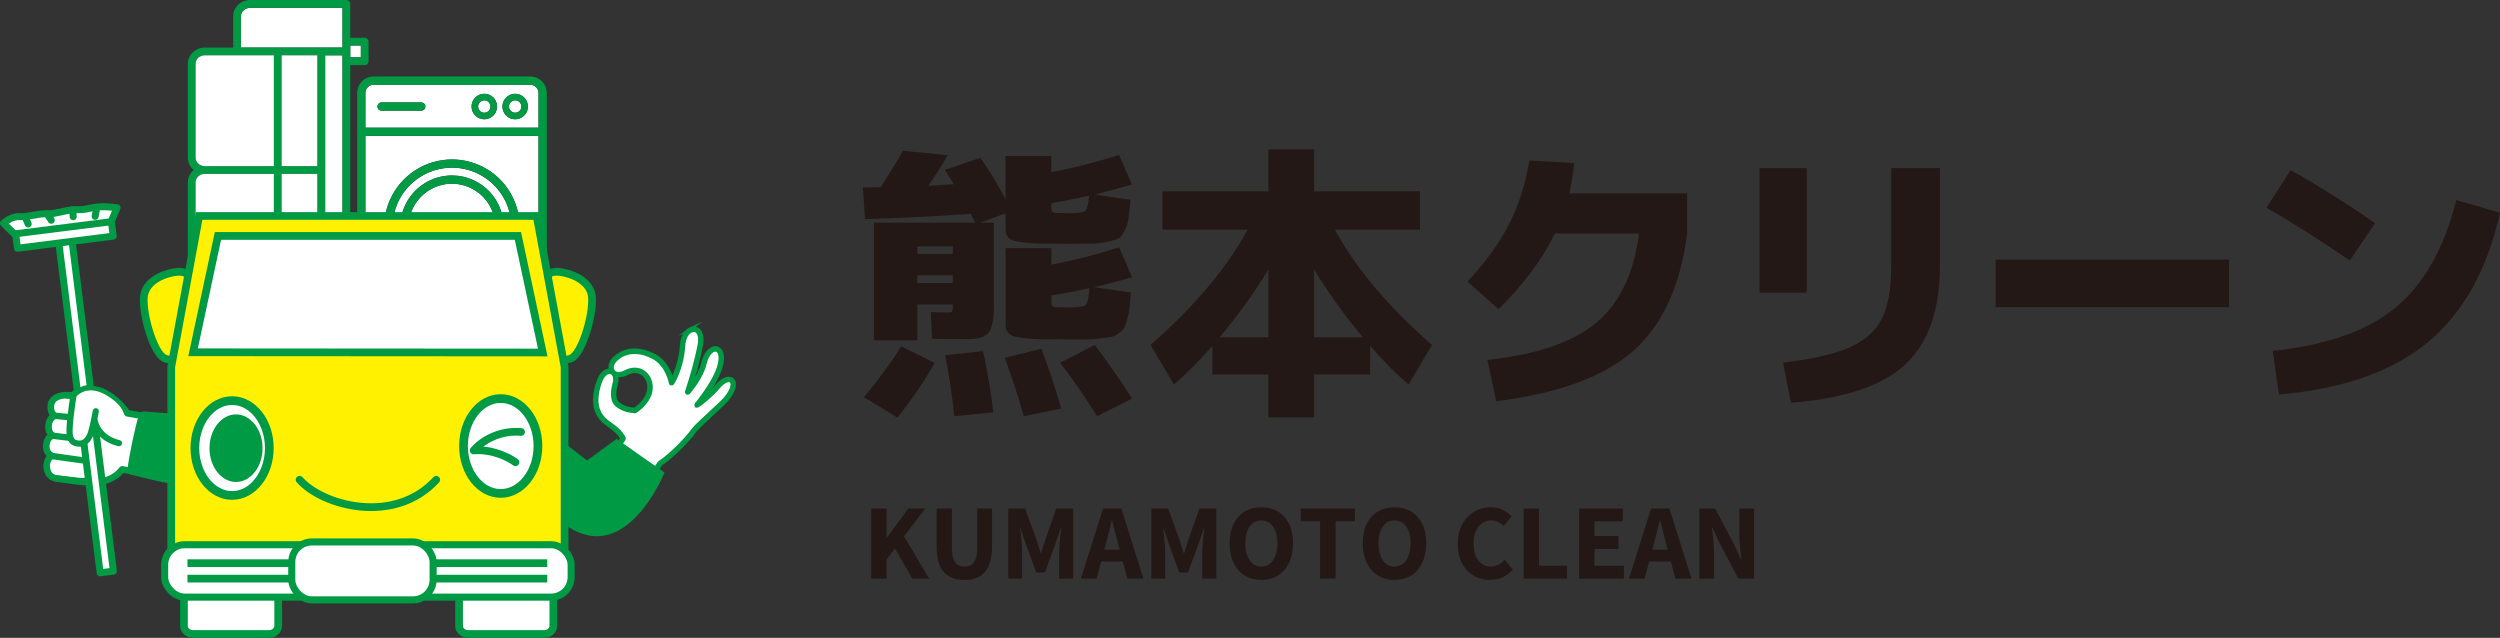 <?xml version="1.0" encoding="UTF-8"?>
<svg id="_レイヤー_2" data-name="レイヤー 2" xmlns="http://www.w3.org/2000/svg" viewBox="0 0 822.82 209.95">
  <rect x="0" y="0" width="822.82" height="209.95" fill="#333333" stroke="none"/>
  <defs>
    <style>
      .cls-1, .cls-2, .cls-3, .cls-4, .cls-5, .cls-6, .cls-7, .cls-8, .cls-9, .cls-10 {
        stroke: #094;
      }

      .cls-1, .cls-2, .cls-3, .cls-4, .cls-5, .cls-6, .cls-8 {
        stroke-miterlimit: 10;
      }

      .cls-1, .cls-2, .cls-7, .cls-10 {
        stroke-width: 2.54px;
      }

      .cls-1, .cls-11, .cls-4, .cls-7, .cls-9 {
        fill: #fff;
      }

      .cls-2 {
        fill: #fff100;
      }

      .cls-3 {
        stroke-width: 2.33px;
      }

      .cls-3, .cls-5, .cls-10 {
        fill: none;
      }

      .cls-12, .cls-6, .cls-8 {
        fill: #094;
      }

      .cls-4 {
        stroke-width: 2.87px;
      }

      .cls-13 {
        fill: #231815;
      }

      .cls-5 {
        stroke-width: 1.78px;
      }

      .cls-6 {
        stroke-width: 1.05px;
      }

      .cls-7, .cls-9, .cls-10 {
        stroke-linecap: round;
        stroke-linejoin: round;
      }

      .cls-8 {
        stroke-width: 1.27px;
      }

      .cls-9 {
        stroke-width: 2.31px;
      }
    </style>
  </defs>
  <g id="_レイヤー_1-2" data-name="レイヤー 1">
    <g>
      <g>
        <g>
          <g>
            <path class="cls-11" d="M196.55,134.79c-1.41-4.09.71-9.27,1.01-9.96,1.71-3.9,5.4-3.25,5.14.47-.08,1.06-2.07,5.99.88,8.05,5.1,3.56,10.3-.23,8.87,4.85-1.14,4.06-5.32,11.65-6.53,8.03-2.21-6.62-7.42-5.81-9.37-11.44Z"/>
            <path class="cls-11" d="M202.32,118.28c3.86-3.92,9.38-2.91,13.01-.9,4.73,2.62,5.72,8.59,5.72,8.59,0,0,3.14-4.77,3.63-12.42.43-6.65,7.2-7.29,5.81.09-1.33,7.1-4.16,15.39-4.16,15.39,0,0,4.28-4.81,5.34-9.41,1.67-7.25,8.15-6.22,4.77,2.52-1.66,4.3-5.99,9.9-7,11.13-.37.45,4.41-3.15,6.53-5.81,4.06-5.08,8.06-2.17,2.99,3.92-1.31,1.57-9.57,8.82-10.58,10.27-2.46,3.52-11.4,12.85-15.93,12.87-3.23.01-.57-11.16-6.07-15.93-2.82-2.45,2.7-1.63,6.29-7.17s-1.09-11.71-6.6-8.79c-4.24,2.24-6.53-1.54-3.77-4.34Z"/>
            <rect class="cls-11" x="202.69" y="143.31" width="14.06" height="14.66" transform="translate(-30.83 244.51) rotate(-57.01)"/>
            <path class="cls-6" d="M227.23,108.21c-.62.28-1.27.81-1.81,1.64-.57.89-1.01,2.1-1.11,3.68-.37,5.7-2.23,9.78-3.11,11.43-.49-1.83-1.95-5.83-5.68-7.9-3.91-2.17-9.5-3.05-13.46.96-.25.25-.47.52-.65.8-.65,1-.81,2.11-.48,3.04-1-.13-2.24.37-3.19,1.83-.19.29-.37.62-.53.99-.26.6-2.5,5.97-1.02,10.24.97,2.8,2.75,4.1,4.48,5.35,1.42,1.03,2.87,2.11,3.97,4.04-.25.39-5.22,8.04-5.22,8.04-.11.17-.06.41.11.52s.41.06.52-.11l5.35-8.24c.08-.12.08-.26.02-.38-1.19-2.2-2.77-3.35-4.31-4.47-1.71-1.24-3.32-2.41-4.21-4.99-1.38-4,.75-9.12,1-9.69.86-1.95,2.17-2.6,3.09-2.37.92.23,1.43,1.25,1.33,2.67l-.19.89c-.45,1.84-1.38,5.67,1.23,7.49,1.97,1.37,3.93,1.69,5.59,1.82.08,0,.17-.01.23-.06,1.58-1.03,2.83-2.27,3.82-3.79,2.14-3.29,1.42-6.6-.24-8.41-1.73-1.89-4.36-2.24-6.86-.92-2.07,1.09-3.44.63-4.03-.17-.58-.78-.61-2.24.71-3.57,3.66-3.71,8.89-2.87,12.56-.83,4.51,2.49,5.52,8.26,5.53,8.32.03.15.14.27.29.31.15.03.31-.03.39-.16.13-.2,3.2-4.94,3.69-12.6.17-2.72,1.4-4.2,2.48-4.68.67-.3,1.31-.24,1.81.15.9.71,1.19,2.36.78,4.52-1.31,6.99-4.12,15.25-4.14,15.34-.06.17.01.35.17.44.15.09.35.06.47-.08.18-.2,4.37-4.98,5.43-9.57.67-2.9,2.06-4.22,3.04-4.47.52-.13.98,0,1.33.39.72.81,1.02,2.92-.32,6.38-1.84,4.78-6.89,10.96-6.94,11.02-.09.1-.12.27-.07.39.05.13.15.24.28.26.53.08,5.23-3.89,6.9-5.98,1.6-2,3.06-2.57,3.83-2.45.37.06.63.27.77.63.33.88-.07,2.72-2.19,5.27-.58.7-2.61,2.58-4.76,4.57-2.59,2.41-5.28,4.9-5.85,5.72-1.81,2.59-6.79,7.92-11.06,10.79-.04.03-.08.06-.11.11l-5.19,8c-.11.17-.06.41.11.52s.41.06.52-.11c0,0,5.08-7.82,5.15-7.94,4.33-2.93,9.36-8.31,11.19-10.93.52-.75,3.3-3.33,5.74-5.6,2.16-2.01,4.21-3.91,4.82-4.64.42-.51.8-1.01,1.12-1.51,1.16-1.79,1.61-3.41,1.2-4.51-.23-.61-.71-1-1.35-1.1-1.31-.21-3.01.81-4.54,2.72-1.1,1.37-2.88,2.96-4.29,4.12.68-.92,1.5-2.07,2.32-3.33,1.19-1.84,2.37-3.89,3.09-5.75,1.26-3.26,1.32-5.86.18-7.15-.53-.59-1.28-.82-2.07-.62-.74.19-1.61.79-2.34,1.93-.5.77-.94,1.79-1.25,3.1-.47,2.03-1.59,4.12-2.68,5.79-.47.72-.91,1.32-1.31,1.85.92-2.89,2.6-8.49,3.53-13.47.46-2.44.07-4.36-1.06-5.25-.72-.57-1.66-.66-2.58-.25ZM206.26,122.96c2.18-1.16,4.47-.86,5.95.76,1.46,1.6,2.08,4.54.16,7.49-.91,1.4-2.06,2.54-3.51,3.5-1.53-.13-3.31-.44-5.08-1.68-2.19-1.53-1.37-4.89-.93-6.7l.21-1.01c.05-.66-.04-1.25-.21-1.76.88.22,2.03.13,3.41-.61Z"/>
          </g>
          <path class="cls-12" d="M169.65,152.14c29.42,52.73,49.06,3.37,49.06,3.37l-15.78-11.06-9.72,7.11-14.57-11.27-8.98,11.84Z"/>
          <g>
            <rect class="cls-11" x="33.13" y="141.17" width="18.53" height="8.62" transform="translate(-108.14 162.83) rotate(-80.33)"/>
            <path class="cls-11" d="M43.27,139.55c.05-3.37-6.16-10.01-11.19-11.19-2.91-.68-7.05-.56-7.87,1.84-4.43-.7-7.2.69-7.47,3.2-.28,2.63,1.32,3.49,1.32,3.49,0,0-1.87.4-2.08,3.22-.19,2.53,1.44,3.25,1.44,3.25,0,0-1.96.22-2.18,3.24-.19,2.54,1.76,3.35,1.76,3.35,0,0-1.36.84-1.59,2.77-.23,1.9.51,4.3,3,4.68,8.19,1.25,7.71,1.11,11.26,1.35,5.29.35,10.15-2.26,11.41-6.07,1.26-3.81,2.13-8.95,2.19-13.15Z"/>
            <path class="cls-8" d="M16.28,133.36c-.19,1.8.43,2.87.94,3.43-.66.42-1.55,1.33-1.7,3.3-.13,1.66.47,2.63.99,3.16-.7.4-1.58,1.3-1.73,3.34-.13,1.77.71,2.88,1.46,3.44-.48.46-1.12,1.29-1.29,2.66-.26,2.19.67,4.72,3.31,5.17.03,0,.05,0,.08.01,7.16,1.1,7.73,1.13,10.11,1.28l1.19.08c4.37.29,8.52-1.37,10.7-4.25.46.08,4.67.8,4.67.8.25.04.48-.12.53-.37s-.12-.48-.37-.53l-4.93-.84c-.17-.03-.35.04-.45.19-1.91,2.72-5.97,4.37-10.09,4.09l-1.19-.08c-2.35-.15-2.91-.18-10.03-1.27-2.42-.37-2.79-2.8-2.62-4.17.2-1.68,1.33-2.41,1.38-2.44.14-.09.22-.25.21-.42-.01-.17-.12-.32-.27-.38-.07-.03-1.64-.73-1.49-2.9.19-2.58,1.72-2.82,1.79-2.83.2-.03.36-.18.39-.38.03-.2-.07-.4-.26-.48-.06-.03-1.34-.65-1.18-2.81.18-2.41,1.66-2.79,1.73-2.81.18-.04.32-.2.35-.38.03-.19-.06-.37-.23-.46-.05-.03-1.33-.78-1.09-3.04.09-.81.46-1.48,1.12-1.98,1.22-.93,3.29-1.22,5.83-.82.22.03.43-.09.5-.3.67-1.96,4.28-2.26,7.34-1.55,3.59.84,7.59,4.46,9.54,7.44.07.11.18.18.3.2l6.31,1.07c.25.04.48-.12.53-.37s-.12-.48-.37-.53c0,0-5.78-.98-6.12-1.04-2.08-3.09-6.22-6.78-9.97-7.66-.25-.06-.52-.11-.79-.16-2.71-.46-6.34-.24-7.44,1.97-2.64-.36-4.84-.01-6.2,1.03-.85.65-1.36,1.55-1.47,2.61Z"/>
            <path class="cls-8" d="M21.57,130.09c-.02.22.13.42.36.45l7.93.99c1.53.18,2.63,1.67,2.44,3.32-.18,1.6-1.49,2.78-2.96,2.7-.05,0-11.31-1.14-11.31-1.14-.22-.03-.42.13-.44.36,0,0,.13.44.35.47,0,0,11.26,1.12,11.31,1.13,1.45.25,2.47,1.7,2.29,3.3-.18,1.6-1.49,2.78-2.96,2.7-.05,0-11.18-1.37-11.18-1.37-.22-.03-.45.37-.45.37-.02.22.13.43.35.45,0,0,11.13,1.35,11.18,1.35,1.45.25,2.47,1.7,2.29,3.3-.18,1.6-1.49,2.78-2.96,2.7-.05,0-10.81-1.51-10.81-1.51-.22-.03-.45.37-.45.38-.02.22.13.42.35.45,0,0,10.76,1.48,10.81,1.49,1.45.25,2.47,1.7,2.29,3.3-.19,1.66-1.58,2.86-3.11,2.69l-8.45-.91c-.22-.03-.42.13-.45.36-.02.22.13.43.35.45l8.45.91c1.97.23,3.77-1.3,4-3.4.17-1.49-.49-2.87-1.59-3.63,1.24-.5,2.18-1.69,2.35-3.18.17-1.49-.49-2.86-1.59-3.63,1.24-.5,2.18-1.69,2.35-3.18.17-1.49-.49-2.87-1.59-3.63,1.24-.5,2.18-1.69,2.35-3.18.23-2.1-1.18-4-3.15-4.22l-7.93-.99c-.22-.02-.42.14-.45.36Z"/>
          </g>
          <path class="cls-12" d="M45.73,136.48c.22-.66.85-1.09,1.55-1.05,11.44.77,58.33,4.19,71.32,5.86.49.06.92.36,1.15.8.23.44.23.96,0,1.4-3.12,6.05-8.74,17.11-11.27,23.17l-.85,2.04c-.28.67-.99,1.05-1.7.9-25.92-5.22-55.89-11.44-62.72-13.34-.05-.01-.11-.03-.16-.04-.7-.2-1.17-.87-1.1-1.6.34-3.72,2.57-14.4,3.78-18.14Z"/>
          <g>
            <rect class="cls-11" x="126.85" y="107.62" width="4.1" height="3.14"/>
            <rect class="cls-11" x="166.56" y="107.62" width="4.1" height="3.14"/>
            <path class="cls-11" d="M177.24,42.03v-11.43c0-1.5-1.22-2.71-2.71-2.71h-51.56c-1.5,0-2.71,1.22-2.71,2.71v11.43h56.98ZM169.56,30.86c2.32,0,4.2,1.89,4.2,4.2s-1.89,4.2-4.2,4.2-4.2-1.89-4.2-4.2,1.89-4.2,4.2-4.2ZM159.4,30.86c2.32,0,4.2,1.89,4.2,4.2s-1.89,4.2-4.2,4.2-4.2-1.89-4.2-4.2,1.89-4.2,4.2-4.2ZM125.59,33.71h13.05c.75,0,1.36.61,1.36,1.36s-.61,1.36-1.36,1.36h-13.05c-.75,0-1.36-.61-1.36-1.36s.61-1.36,1.36-1.36Z"/>
            <path class="cls-11" d="M120.26,44.74v57.46c0,1.5,1.22,2.71,2.71,2.71h51.56c1.5,0,2.71-1.22,2.71-2.71v-57.46h-56.98ZM169.02,84.03c-3.62,7.92-11.58,13.03-20.28,13.03,0,0,0,0,0,0-3.2,0-6.31-.68-9.25-2.02-5.42-2.47-9.54-6.91-11.62-12.48-2.08-5.58-1.86-11.63.61-17.05,3.62-7.92,11.58-13.03,20.29-13.03,3.2,0,6.31.68,9.25,2.02,5.42,2.47,9.54,6.91,11.62,12.49,2.08,5.58,1.86,11.63-.61,17.05Z"/>
            <path class="cls-12" d="M174.53,25.17h-51.56c-2.99,0-5.42,2.43-5.42,5.42v71.6c0,2.99,2.43,5.42,5.42,5.42h1.16v4.5c0,.75.61,1.36,1.36,1.36h6.81c.75,0,1.36-.61,1.36-1.36v-4.5h30.19v4.5c0,.75.61,1.36,1.36,1.36h6.81c.75,0,1.36-.61,1.36-1.36v-4.5h1.16c2.99,0,5.42-2.43,5.42-5.42V30.6c0-2.99-2.43-5.42-5.42-5.42ZM174.53,104.91h-51.56c-1.5,0-2.71-1.22-2.71-2.71v-57.46h56.98v57.46c0,1.5-1.22,2.71-2.71,2.71ZM166.56,110.76v-3.14h4.1v3.14h-4.1ZM126.85,110.76v-3.14h4.1v3.14h-4.1ZM122.97,27.89h51.56c1.5,0,2.71,1.22,2.71,2.71v11.43h-56.98v-11.43c0-1.5,1.22-2.71,2.71-2.71Z"/>
            <path class="cls-11" d="M166.56,82.9c2.17-4.76,2.36-10.07.54-14.97-1.83-4.9-5.45-8.79-10.21-10.97-2.58-1.18-5.31-1.77-8.12-1.77-7.65,0-14.64,4.49-17.82,11.45-2.17,4.76-2.36,10.07-.54,14.97,1.83,4.9,5.45,8.79,10.21,10.97,2.58,1.18,5.31,1.77,8.12,1.77,7.65,0,14.64-4.49,17.82-11.45ZM148.74,91.78h0c-2.44,0-4.82-.52-7.06-1.54-4.13-1.89-7.28-5.27-8.87-9.53-1.59-4.26-1.42-8.88.46-13.01,2.76-6.04,8.84-9.95,15.48-9.95,2.44,0,4.82.52,7.06,1.54,4.13,1.89,7.29,5.27,8.87,9.53,1.59,4.26,1.42,8.88-.46,13.01-2.76,6.04-8.84,9.95-15.48,9.95Z"/>
            <path class="cls-12" d="M158.01,54.5c-2.93-1.34-6.04-2.02-9.25-2.02-8.71,0-16.67,5.12-20.29,13.03-2.47,5.42-2.69,11.47-.61,17.05,2.08,5.58,6.21,10.01,11.62,12.48,2.93,1.34,6.04,2.02,9.25,2.02,0,0,0,0,0,0,8.71,0,16.67-5.12,20.28-13.03,2.47-5.41,2.69-11.47.61-17.05-2.08-5.58-6.21-10.01-11.62-12.49ZM140.62,92.57c-4.76-2.17-8.38-6.07-10.21-10.97-1.83-4.9-1.64-10.22.54-14.97,3.18-6.95,10.17-11.45,17.82-11.45,2.81,0,5.54.6,8.12,1.77,4.76,2.17,8.38,6.07,10.21,10.97,1.83,4.9,1.64,10.22-.54,14.97-3.18,6.95-10.17,11.45-17.82,11.45-2.81,0-5.54-.6-8.12-1.77Z"/>
            <path class="cls-11" d="M161.76,80.71c1.59-3.47,1.73-7.36.39-10.94-1.33-3.58-3.98-6.42-7.46-8.01-1.88-.86-3.88-1.3-5.93-1.3-5.59,0-10.7,3.28-13.02,8.36-1.59,3.47-1.73,7.36-.39,10.94,1.33,3.58,3.98,6.42,7.46,8.01,1.88.86,3.88,1.3,5.93,1.3,5.59,0,10.7-3.28,13.02-8.36Z"/>
            <path class="cls-12" d="M164.69,68.82c-1.59-4.26-4.74-7.64-8.87-9.53-2.24-1.02-4.61-1.54-7.06-1.54-6.65,0-12.72,3.9-15.48,9.95-1.89,4.13-2.05,8.76-.46,13.01,1.59,4.26,4.74,7.64,8.87,9.53,2.24,1.02,4.61,1.54,7.06,1.54h0c6.65,0,12.72-3.91,15.48-9.95,1.89-4.13,2.05-8.76.46-13.01ZM142.81,87.78c-3.47-1.59-6.12-4.43-7.46-8.01-1.34-3.58-1.2-7.46.39-10.94,2.32-5.08,7.43-8.36,13.02-8.36,2.05,0,4.05.44,5.93,1.3,3.48,1.59,6.12,4.43,7.46,8.01,1.34,3.58,1.2,7.46-.39,10.94-2.32,5.08-7.43,8.36-13.02,8.36-2.05,0-4.05-.44-5.93-1.3Z"/>
            <path class="cls-12" d="M125.59,36.42h13.05c.75,0,1.36-.61,1.36-1.36s-.61-1.36-1.36-1.36h-13.05c-.75,0-1.36.61-1.36,1.36s.61,1.36,1.36,1.36Z"/>
            <path class="cls-11" d="M159.4,37.1c1.12,0,2.04-.91,2.04-2.04s-.91-2.04-2.04-2.04-2.04.91-2.04,2.04.91,2.04,2.04,2.04Z"/>
            <path class="cls-12" d="M159.4,39.27c2.32,0,4.2-1.89,4.2-4.2s-1.89-4.2-4.2-4.2-4.2,1.89-4.2,4.2,1.89,4.2,4.2,4.2ZM159.4,33.03c1.12,0,2.04.91,2.04,2.04s-.91,2.04-2.04,2.04-2.04-.91-2.04-2.04.91-2.04,2.04-2.04Z"/>
            <circle class="cls-11" cx="169.56" cy="35.06" r="2.04" transform="translate(-.37 1.86) rotate(-.63)"/>
            <path class="cls-12" d="M169.56,39.27c2.32,0,4.2-1.89,4.2-4.2s-1.89-4.2-4.2-4.2-4.2,1.89-4.2,4.2,1.89,4.2,4.2,4.2ZM169.56,33.03c1.12,0,2.04.91,2.04,2.04s-.91,2.04-2.04,2.04-2.04-.91-2.04-2.04.91-2.04,2.04-2.04Z"/>
          </g>
          <g>
            <polygon class="cls-11" points="115.29 94.98 115.29 96.92 118.76 96.92 118.76 93.05 115.29 93.05 115.29 94.98"/>
            <polygon class="cls-11" points="115.29 16.93 115.29 18.86 118.76 18.86 118.76 14.99 115.29 14.99 115.29 16.93"/>
            <path class="cls-11" d="M112.72,96.27h-6.98s-.03,0-.03,0h-14.3s-12.1,0-12.1,0v10.34c0,1.51,1.37,2.74,3.05,2.74h30.36s0-13.08,0-13.08Z"/>
            <rect class="cls-11" x="107.02" y="18.21" width="5.7" height="75.49"/>
            <path class="cls-11" d="M79.31,15.65h12.1s14.3,0,14.3,0h7.01s0-13.08,0-13.08h-30.36c-1.68,0-3.05,1.23-3.05,2.74v10.34Z"/>
            <path class="cls-12" d="M76.75,5.31v10.34h-9.32c-3.1,0-5.61,2.38-5.61,5.31v30.98c0,1.61.76,3.05,1.96,4.02-1.2.97-1.96,2.42-1.96,4.02v30.98c0,2.93,2.52,5.31,5.61,5.31h9.32v10.34c0,2.93,2.52,5.31,5.61,5.31h31.64c.71,0,1.28-.57,1.28-1.28v-11.14h4.75c.71,0,1.28-.57,1.28-1.28v-6.44c0-.71-.57-1.28-1.28-1.28h-4.75V21.43h4.75c.71,0,1.28-.57,1.28-1.28v-6.44c0-.71-.57-1.28-1.28-1.28h-4.75V1.28C115.29.57,114.71,0,114,0h-31.64c-3.1,0-5.61,2.38-5.61,5.31ZM118.76,18.86h-3.47v-1.94s0-1.94,0-1.94h3.47v3.87ZM118.76,96.92h-3.47v-1.94s0-1.94,0-1.94h3.47v3.87ZM82.36,109.35c-1.68,0-3.05-1.23-3.05-2.74v-10.34h12.1s14.3,0,14.3,0h7.01v13.08h-30.36ZM78.03,93.7h-10.6c-1.68,0-3.05-1.23-3.05-2.74v-30.98c0-1.51,1.37-2.74,3.05-2.74h22.7v36.46h-12.1ZM67.43,54.67c-1.68,0-3.05-1.23-3.05-2.74v-30.98c0-1.51,1.37-2.74,3.05-2.74h10.6s12.1,0,12.1,0v36.46h-22.7ZM82.36,2.57h30.36v13.08h-6.98s-.03,0-.03,0h-14.3s-12.1,0-12.1,0V5.31c0-1.51,1.37-2.74,3.05-2.74ZM92.69,93.7v-36.46h11.74v36.46h-11.74ZM104.43,18.21v36.46h-11.74V18.21h11.74ZM112.72,93.7h-5.7V18.21h5.7v75.49Z"/>
            <rect class="cls-11" x="92.69" y="57.24" width="11.74" height="36.46"/>
            <path class="cls-11" d="M67.43,57.24c-1.68,0-3.05,1.23-3.05,2.74v30.98c0,1.51,1.37,2.74,3.05,2.74h10.6s12.1,0,12.1,0v-36.46s-22.7,0-22.7,0Z"/>
            <path class="cls-11" d="M78.03,18.21h-10.6c-1.68,0-3.05,1.23-3.05,2.74v30.98c0,1.51,1.37,2.74,3.05,2.74h22.7s0-36.46,0-36.46h-12.1Z"/>
            <rect class="cls-11" x="92.69" y="18.21" width="11.74" height="36.46"/>
          </g>
          <g>
            <path class="cls-2" d="M64.64,100.82c0-7.57-1.98-11.18-5.23-11.36-3.25-.18-11.72,2.16-12.08,8.47-.36,6.31,3.43,18.57,6.85,20.01,3.43,1.44,10.28.54,11-3.07.72-3.61-.54-9.2-.54-14.06Z"/>
            <path class="cls-2" d="M177.54,100.82c0-7.57,1.98-11.18,5.23-11.36,3.25-.18,11.72,2.16,12.08,8.47.36,6.31-3.43,18.57-6.85,20.01-3.43,1.44-10.28.54-11-3.07-.72-3.61.54-9.2.54-14.06Z"/>
            <path class="cls-1" d="M91.57,206.03c0,1.46-1.37,2.64-3.06,2.64h-24.91c-1.69,0-3.06-1.18-3.06-2.64v-17.28c0-1.46,1.37-2.64,3.06-2.64h24.91c1.69,0,3.06,1.18,3.06,2.64v17.28Z"/>
            <path class="cls-1" d="M182.12,206.03c0,1.46-1.37,2.64-3.06,2.64h-24.91c-1.69,0-3.06-1.18-3.06-2.64v-17.28c0-1.46,1.37-2.64,3.06-2.64h24.91c1.69,0,3.06,1.18,3.06,2.64v17.28Z"/>
            <polygon class="cls-2" points="56.36 120.76 65.55 71.08 176.63 71.08 185.82 120.76 185.82 120.58 185.82 185.49 56.36 185.49 56.36 120.58 56.36 120.76"/>
            <path class="cls-10" d="M98.6,157.9c7.67,8.63,31.24,15.01,44.98,0"/>
            <g>
              <path class="cls-4" d="M88.64,147.46c0,8.62-5.49,15.61-12.25,15.61s-12.25-6.99-12.25-15.61,5.49-15.61,12.25-15.61,12.25,6.99,12.25,15.61Z"/>
              <path class="cls-12" d="M86.41,147.51c0,6.14-3.91,11.12-8.73,11.12s-8.73-4.98-8.73-11.12,3.91-11.12,8.73-11.12,8.73,4.98,8.73,11.12Z"/>
            </g>
            <polygon class="cls-1" points="178.63 116.02 63.55 115.94 71.73 77.65 170.46 77.65 178.63 116.02"/>
            <g>
              <g>
                <rect class="cls-11" x="54.19" y="179.28" width="133.79" height="17.25" rx="6.6" ry="6.6"/>
                <rect class="cls-3" x="54.19" y="179.28" width="133.79" height="17.25" rx="6.6" ry="6.6"/>
              </g>
              <g>
                <line class="cls-1" x1="61.7" y1="185.36" x2="180.12" y2="185.36"/>
                <line class="cls-1" x1="61.7" y1="190.44" x2="180.12" y2="190.44"/>
              </g>
              <g>
                <rect class="cls-11" x="96.03" y="178.37" width="46.52" height="19.06" rx="6.6" ry="6.6"/>
                <rect class="cls-3" x="96.03" y="178.37" width="46.52" height="19.06" rx="6.6" ry="6.6"/>
              </g>
            </g>
            <g>
              <path class="cls-4" d="M177.05,146.79c0,8.62-5.49,15.61-12.25,15.61s-12.25-6.99-12.25-15.61,5.49-15.61,12.25-15.61,12.25,6.99,12.25,15.61Z"/>
              <path class="cls-7" d="M169.65,152.14c-2.12-1.59-7.67-4.41-13.75-3.88,2.91-3.44,8.82-6.7,15.6-6.08"/>
            </g>
          </g>
          <g>
            <path class="cls-9" d="M35.57,75.33l2.94-6.94s-3.1-.53-6.09-.29c-2.99.25-3.81,1.01-7.12.9-3.3-.11-7.03,1.55-9.82,1.37-2.78-.18-6.1,1.09-9.02.93-2.91-.15-5.31,2.19-5.31,2.19l5.56,5.48,28.86-3.64Z"/>
            <rect class="cls-9" x="26.03" y="77.49" width="4.4" height="111.2" transform="translate(-16.32 4.54) rotate(-7.14)"/>
            <polygon class="cls-9" points="5.14 76.94 36.67 72.97 37.27 77.72 5.74 81.71 5.14 76.94"/>
            <line class="cls-9" x1="31.31" y1="71.2" x2="31.87" y2="68.36"/>
            <line class="cls-9" x1="24.09" y1="71.32" x2="23.94" y2="69.1"/>
            <line class="cls-9" x1="16.87" y1="72.49" x2="15.49" y2="70.37"/>
            <line class="cls-9" x1="9.27" y1="73.71" x2="8.33" y2="71.47"/>
          </g>
          <g>
            <path class="cls-11" d="M34.88,130c-4.07-2.36-7.74-1.83-10.24.35-.54.84-1.85,10.29-1.73,11.75.23,2.83.48,3.87,2.2,4.2,4.15.8,5.15-4.65,6.31-7.94.95,2.88,2.22,5.81,6.72,7.08,2.97-4.34,6.06-10.02-3.26-15.44Z"/>
            <path class="cls-8" d="M30.68,138.27c.94,4.1,3.84,6.86,8.39,7.97.2.05.41-.07.46-.28.05-.2-.07-.41-.28-.46-2.96-.73-6.72-2.6-7.83-7.41-.05-.2-.25-.33-.45-.28-.2.05-.33.25-.28.45Z"/>
            <path class="cls-8" d="M23.8,130.11c-.01.08-1.21,7.62-1.3,11.36-.09,3.75,1.23,4.67,3.24,4.9,2.03.23,3.68-1.14,4.54-3.76.72-2.19,1.58-6.99,1.62-7.19.04-.21-.1-.4-.3-.44-.21-.04-.4.1-.44.3,0,.05-.89,4.95-1.59,7.09-.43,1.32-1.49,3.5-3.74,3.25-1.4-.16-2.65-.59-2.57-4.13.09-3.69,1.28-11.18,1.29-11.26.03-.21-.11-.4-.31-.43-.21-.03-.4.11-.43.31Z"/>
          </g>
          <path class="cls-5" d="M24.21,130.21s1.91-2.81,6.42-2.73"/>
        </g>
        <g>
          <path class="cls-13" d="M327.12,100.6c0,4.5-.58,7.46-1.74,8.88-1.16,1.42-3.41,2.12-6.76,2.12-3.99,0-7.95-.03-11.87-.1l-.39-8.78c1.87.06,3.83.1,5.89.1.58,0,.95-.1,1.11-.29.16-.19.24-.64.24-1.35v-.97h-11.68v11.77h-14.28v-38.7h33.3l-1.45-2.9c-12.03.84-23.61,1.42-34.75,1.74l-.77-10.42c.64,0,1.61-.02,2.9-.05,1.29-.03,2.28-.05,2.99-.05,2.77-4.25,5.21-8.24,7.33-11.97l14.77,1.45c-2.32,3.93-4.47,7.27-6.47,10.04,1.74-.06,4.57-.23,8.49-.48-.32-.45-.82-1.22-1.5-2.32-.68-1.09-1.17-1.9-1.5-2.41l11.68-3.96c3.22,4.57,5.98,9.11,8.3,13.61v-14.19h15.06v5.31c7.66-1.48,15.09-3.38,22.29-5.69l4.25,9.75c-4.25,1.22-8.33,2.32-12.26,3.28l11.78,1.74c-.26,2.77-.47,4.78-.63,6.03-.16,1.25-.56,2.56-1.21,3.91-.64,1.35-1.25,2.22-1.83,2.61-.58.39-1.79.79-3.62,1.21-1.83.42-3.62.64-5.36.68-1.74.03-4.44.05-8.11.05-3.41,0-6.16-.02-8.25-.05-2.09-.03-3.96-.14-5.6-.34-1.64-.19-2.85-.39-3.62-.58-.77-.19-1.4-.53-1.88-1.01-.48-.48-.77-.97-.87-1.45-.1-.48-.15-1.17-.15-2.08v-4.54l-8.2,3.09h4.34v27.31ZM284.36,130.71c4.7-5.6,8.78-11.16,12.26-16.7l11,5.4c-3.22,5.79-7.3,11.81-12.26,18.05l-11-6.76ZM301.93,83.61h11.68v-2.51h-11.68v2.51ZM301.93,90.65v2.51h11.68v-2.51h-11.68ZM314.09,136.98c-.64-6.24-1.64-12.93-2.99-20.08l12.45-1.35c1.61,7.53,2.73,14.25,3.38,20.17l-12.84,1.25ZM336.96,136.98c-1.74-6.24-3.83-12.64-6.27-19.21l12.06-2.99c2.32,6.11,4.5,12.68,6.56,19.69l-12.35,2.51ZM360.13,94.52l12.06,1.74c-.19,2.19-.34,3.86-.43,5.02-.1,1.16-.34,2.4-.72,3.72-.39,1.32-.71,2.25-.96,2.8-.26.55-.82,1.14-1.69,1.79-.87.64-1.66,1.05-2.36,1.21-.71.16-1.92.35-3.62.58-1.71.23-3.28.34-4.73.34h-6.32c-3.41,0-6.16-.02-8.25-.05-2.09-.03-3.96-.14-5.6-.34-1.64-.19-2.85-.39-3.62-.58-.77-.19-1.4-.53-1.88-1.01s-.77-.97-.87-1.45c-.1-.48-.15-1.17-.15-2.08v-24.51h15.06v5.4c7.66-1.48,15.09-3.38,22.29-5.69l4.25,9.84c-4.18,1.22-8.33,2.32-12.45,3.28ZM358.48,64.4c-3.92.9-8.08,1.71-12.45,2.41v1.64c0,.84.26,1.34.77,1.5.51.16,2.15.24,4.92.24,3.02,0,4.84-.26,5.45-.77.61-.51,1.04-2.19,1.3-5.02ZM358.58,94.81c-3.8.9-7.98,1.71-12.55,2.41v2.32c0,.84.24,1.32.72,1.45.48.13,2.14.19,4.97.19,3.15,0,5.02-.27,5.6-.82.58-.55,1-2.4,1.25-5.55ZM361.09,136.98c-3.99-6.37-8.04-12.22-12.16-17.57l11.39-5.89c4.83,6.43,8.91,12.32,12.26,17.66l-11.49,5.79Z"/>
          <path class="cls-13" d="M410.6,75.6h-27.99v-12.64h34.84v-13.8h15.06v13.8h34.84v12.64h-27.99c6.82,12.61,17.47,25.26,31.95,37.93l-7.72,13.03c-4.05-3.47-8.27-7.72-12.64-12.74v9.46h-18.43v14.09h-15.06v-14.09h-18.43v-9.46c-4.38,5.02-8.59,9.27-12.64,12.74l-7.72-13.03c14.48-12.68,25.12-25.32,31.95-37.93ZM417.46,88.72c-4.7,7.66-10.04,15.09-16.02,22.29h16.02v-22.29ZM448.53,111.02c-5.98-7.21-11.33-14.64-16.02-22.29v22.29h16.02Z"/>
          <path class="cls-13" d="M492.45,132.06l-2.89-13.61c16.28-1.74,28.25-5.84,35.9-12.31,7.66-6.47,12.32-16.23,13.99-29.29h-27.7c-3.99,8.3-10.17,16.6-18.53,24.9l-10.23-9.07c5.92-6.31,10.49-12.63,13.71-18.96,3.22-6.34,5.44-13.3,6.66-20.9l14.77.87c-.45,3.93-1,7.24-1.64,9.94h38.8v13.22c-2.19,17.18-8.08,30.03-17.66,38.56-9.59,8.53-24.64,14.07-45.17,16.65Z"/>
          <path class="cls-13" d="M579.12,96.35v-41.02h15.54v41.02h-15.54ZM622.45,55.33h16.02v32.24c0,14.41-3.76,25.18-11.29,32.28-7.53,7.11-20.11,11.34-37.74,12.69l-2.61-13.22c9.65-1.09,16.99-2.77,22.01-5.02,5.02-2.25,8.54-5.42,10.57-9.51,2.03-4.09,3.04-9.83,3.04-17.23v-32.24Z"/>
          <path class="cls-13" d="M656.81,101.08v-15.64h76.83v15.64h-76.83Z"/>
          <path class="cls-13" d="M745.99,68.36l7.91-12.35c8.81,4.89,18.08,10.71,27.8,17.47l-8.3,12.26c-9.07-6.24-18.21-12.03-27.41-17.37ZM748.02,115.46c17.63-1.8,31.09-6.53,40.39-14.19,9.3-7.66,15.97-19.46,20.03-35.42l14.38,4.15c-4.18,18.79-12.11,33.01-23.79,42.66-11.68,9.65-28.01,15.38-48.98,17.18l-2.03-14.38Z"/>
        </g>
      </g>
      <g>
        <path class="cls-13" d="M286.74,190.44v-23.08h5.06v9.57h.09l7.08-9.57h5.59l-7.02,9.17,8.26,13.92h-5.53l-5.72-9.91-2.76,3.64v6.28h-5.06Z"/>
        <path class="cls-13" d="M317.43,190.87c-1.49,0-2.81-.21-3.95-.64-1.14-.42-2.1-1.08-2.87-1.97-.78-.89-1.36-2.04-1.75-3.45-.39-1.41-.59-3.06-.59-4.97v-12.49h5.03v12.99c0,1.51.17,2.72.5,3.62.33.9.8,1.55,1.41,1.94s1.35.59,2.22.59,1.62-.2,2.24-.59c.62-.39,1.1-1.04,1.45-1.94s.51-2.11.51-3.62v-12.99h4.88v12.49c0,1.91-.2,3.56-.59,4.97-.39,1.41-.97,2.56-1.74,3.45-.77.89-1.71,1.55-2.84,1.97-1.13.42-2.43.64-3.9.64Z"/>
        <path class="cls-13" d="M331.85,190.44v-23.08h5.53l3.79,10.41c.23.68.46,1.39.68,2.11.23.73.45,1.45.65,2.17h.16c.23-.72.45-1.45.67-2.17.22-.72.44-1.43.67-2.11l3.67-10.41h5.56v23.08h-4.63v-8.76c0-.75.04-1.58.12-2.5.08-.92.18-1.85.28-2.78s.2-1.77.28-2.52h-.16l-1.89,5.47-3.32,9.07h-2.86l-3.32-9.07-1.86-5.47h-.12c.1.75.2,1.58.29,2.52.09.93.18,1.86.25,2.78.07.92.11,1.76.11,2.5v8.76h-4.54Z"/>
        <path class="cls-13" d="M355.77,190.44l7.27-23.08h6.03l7.27,23.08h-5.31l-3.11-11.77c-.33-1.18-.65-2.42-.96-3.71s-.62-2.54-.93-3.74h-.12c-.29,1.22-.6,2.48-.92,3.76-.32,1.28-.64,2.52-.95,3.7l-3.11,11.77h-5.16ZM360.49,184.82v-3.91h11.06v3.91h-11.06Z"/>
        <path class="cls-13" d="M378.94,190.44v-23.08h5.53l3.79,10.41c.23.68.46,1.39.68,2.11.23.73.45,1.45.65,2.17h.16c.23-.72.45-1.45.67-2.17.22-.72.44-1.43.67-2.11l3.67-10.41h5.56v23.08h-4.63v-8.76c0-.75.04-1.58.12-2.5.08-.92.18-1.85.28-2.78s.2-1.77.28-2.52h-.16l-1.89,5.47-3.32,9.07h-2.86l-3.32-9.07-1.86-5.47h-.12c.1.75.2,1.58.29,2.52.09.93.18,1.86.25,2.78.07.92.11,1.76.11,2.5v8.76h-4.54Z"/>
        <path class="cls-13" d="M415.14,190.87c-2.05,0-3.86-.48-5.44-1.44-1.57-.96-2.8-2.35-3.68-4.16-.88-1.81-1.32-3.97-1.32-6.48s.44-4.64,1.32-6.42c.88-1.77,2.11-3.12,3.68-4.04,1.57-.92,3.39-1.38,5.44-1.38s3.89.47,5.45,1.4,2.79,2.28,3.67,4.04c.88,1.76,1.32,3.89,1.32,6.4s-.44,4.67-1.32,6.48c-.88,1.81-2.1,3.2-3.67,4.16-1.56.96-3.38,1.44-5.45,1.44ZM415.14,186.49c1.08,0,2.01-.32,2.8-.95.79-.63,1.4-1.52,1.83-2.67.44-1.15.65-2.51.65-4.09s-.22-2.89-.65-4.02c-.43-1.13-1.05-1.99-1.83-2.58s-1.72-.89-2.8-.89-2.01.29-2.8.89-1.39,1.45-1.82,2.58c-.42,1.13-.64,2.47-.64,4.02s.21,2.94.64,4.09c.42,1.15,1.03,2.04,1.82,2.67.79.63,1.72.95,2.8.95Z"/>
        <path class="cls-13" d="M434.49,190.44v-18.86h-6.37v-4.23h17.83v4.23h-6.37v18.86h-5.1Z"/>
        <path class="cls-13" d="M458.97,190.87c-2.05,0-3.86-.48-5.44-1.44-1.57-.96-2.8-2.35-3.68-4.16-.88-1.81-1.32-3.97-1.32-6.48s.44-4.64,1.32-6.42c.88-1.77,2.11-3.12,3.68-4.04,1.57-.92,3.39-1.38,5.44-1.38s3.89.47,5.45,1.4c1.56.93,2.79,2.28,3.67,4.04.88,1.76,1.32,3.89,1.32,6.4s-.44,4.67-1.32,6.48c-.88,1.81-2.1,3.2-3.67,4.16-1.56.96-3.38,1.44-5.45,1.44ZM458.97,186.49c1.08,0,2.01-.32,2.8-.95.79-.63,1.4-1.52,1.83-2.67.44-1.15.65-2.51.65-4.09s-.22-2.89-.65-4.02c-.43-1.13-1.05-1.99-1.83-2.58s-1.72-.89-2.8-.89-2.01.29-2.8.89-1.39,1.45-1.82,2.58c-.42,1.13-.64,2.47-.64,4.02s.21,2.94.64,4.09c.42,1.15,1.03,2.04,1.82,2.67.79.63,1.72.95,2.8.95Z"/>
        <path class="cls-13" d="M490.47,190.87c-1.47,0-2.85-.25-4.13-.76-1.29-.51-2.42-1.26-3.4-2.27-.98-1-1.75-2.25-2.31-3.73-.56-1.48-.84-3.18-.84-5.11s.29-3.6.87-5.1c.58-1.49,1.37-2.75,2.38-3.79,1-1.04,2.16-1.82,3.46-2.36,1.3-.54,2.69-.81,4.16-.81s2.82.3,3.98.9c1.16.6,2.12,1.29,2.89,2.08l-2.64,3.23c-.58-.56-1.2-1.01-1.86-1.35s-1.43-.51-2.3-.51c-1.06,0-2.02.3-2.9.9-.88.6-1.57,1.47-2.08,2.59-.51,1.13-.76,2.48-.76,4.05s.24,2.97.71,4.12c.48,1.15,1.14,2.02,1.99,2.62.85.6,1.84.9,2.98.9.95,0,1.81-.21,2.58-.64.77-.42,1.43-.95,1.99-1.57l2.67,3.2c-.95,1.12-2.06,1.96-3.31,2.53-1.25.57-2.62.85-4.12.85Z"/>
        <path class="cls-13" d="M501.47,190.44v-23.08h5.06v18.83h9.2v4.26h-14.26Z"/>
        <path class="cls-13" d="M519.74,190.44v-23.08h14.38v4.23h-9.32v4.82h7.89v4.26h-7.89v5.53h9.66v4.26h-14.73Z"/>
        <path class="cls-13" d="M536.14,190.44l7.27-23.08h6.03l7.27,23.08h-5.31l-3.11-11.77c-.33-1.18-.65-2.42-.96-3.71s-.62-2.54-.93-3.74h-.12c-.29,1.22-.6,2.48-.92,3.76-.32,1.28-.64,2.52-.95,3.7l-3.11,11.77h-5.16ZM540.87,184.82v-3.91h11.06v3.91h-11.06Z"/>
        <path class="cls-13" d="M559.32,190.44v-23.08h5.16l6.21,11.68,2.3,5.06h.16c-.15-1.22-.29-2.57-.45-4.05-.16-1.48-.23-2.9-.23-4.27v-8.42h4.82v23.08h-5.16l-6.18-11.74-2.3-4.97h-.16c.1,1.24.24,2.59.4,4.04.17,1.45.25,2.86.25,4.23v8.45h-4.82Z"/>
      </g>
    </g>
  </g>
</svg>